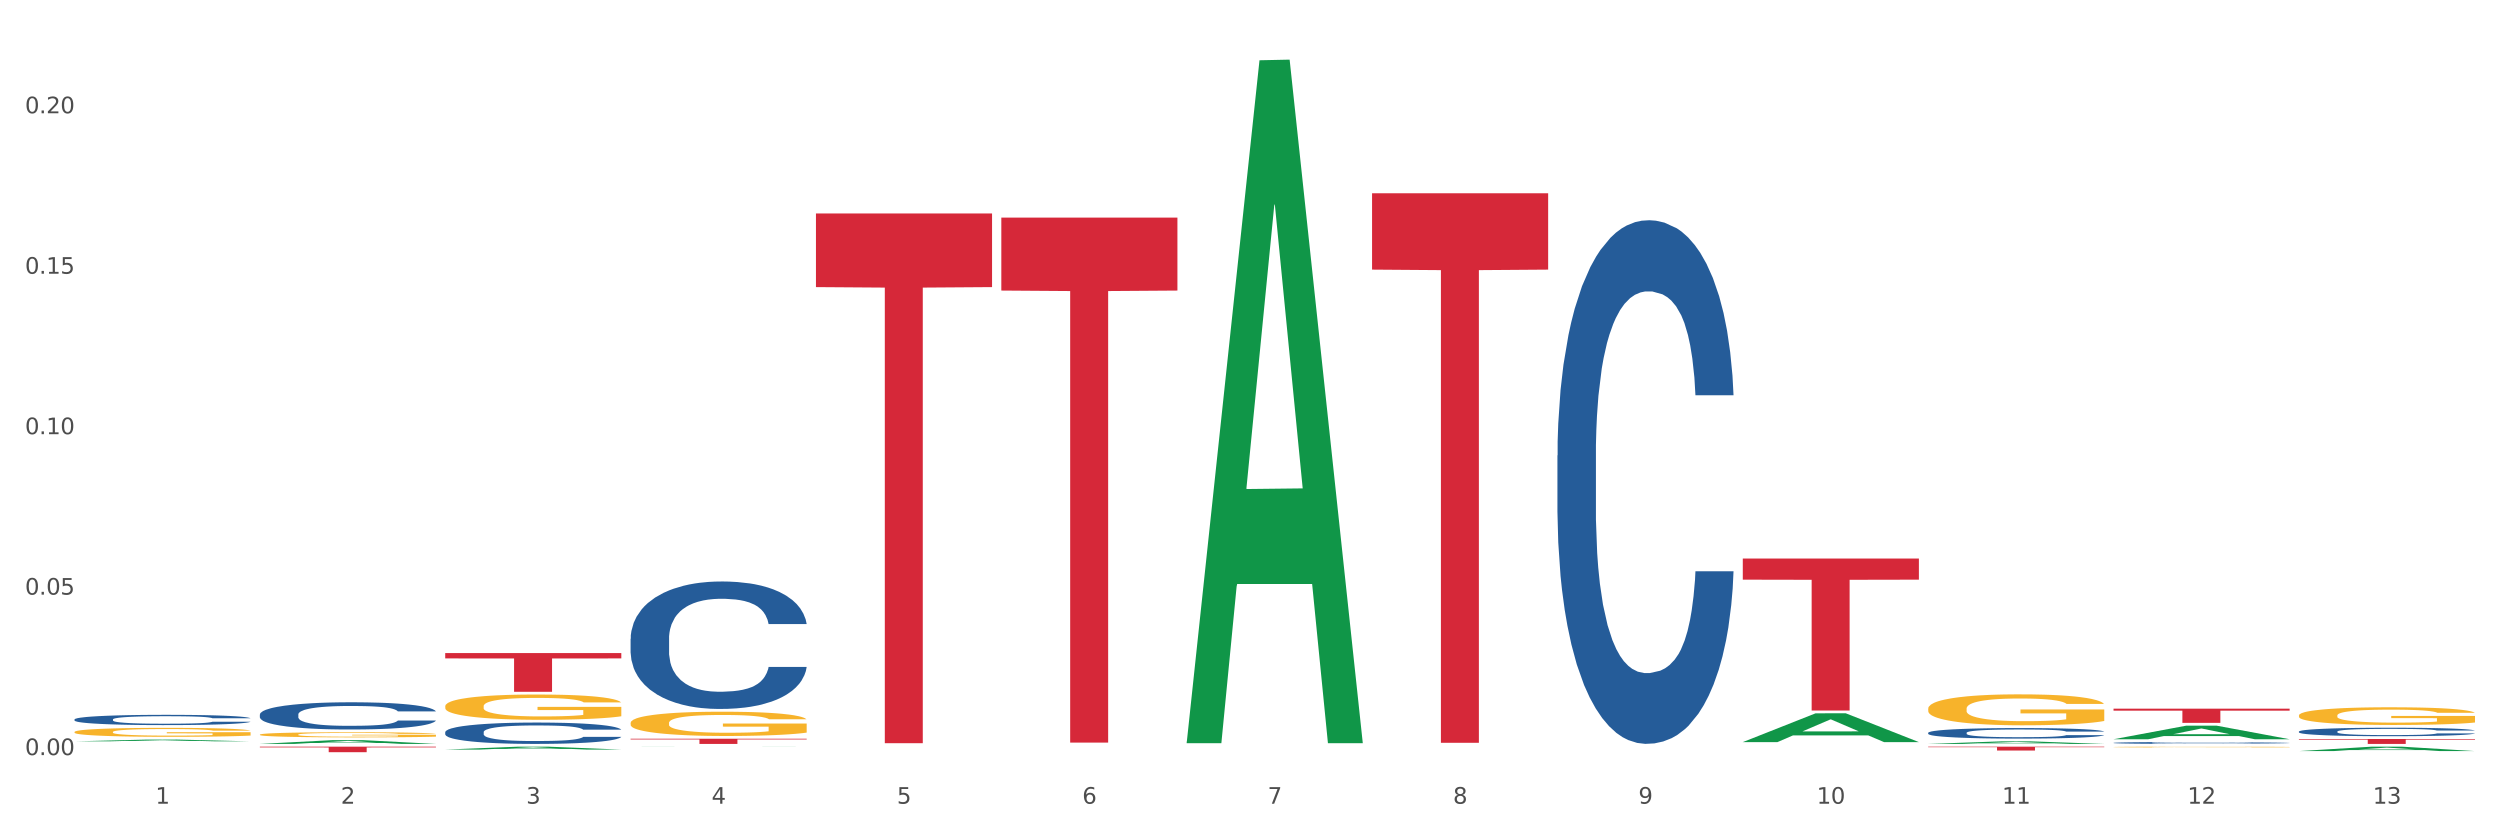<?xml version="1.0" encoding="utf-8" standalone="no"?>
<!DOCTYPE svg PUBLIC "-//W3C//DTD SVG 1.1//EN"
  "http://www.w3.org/Graphics/SVG/1.1/DTD/svg11.dtd">
<svg xmlns:xlink="http://www.w3.org/1999/xlink" width="1080pt" height="360pt" viewBox="0 0 1080 360" xmlns="http://www.w3.org/2000/svg" version="1.1">
 <rect x="0" y="0" width="1080" height="360" fill="#333333" stroke="none"/>
 <defs>
  <style type="text/css">*{stroke-linejoin: round; stroke-linecap: butt}</style>
 </defs>
 <g id="figure_1">
  <g id="patch_1">
   <path d="M 0 360 
L 1080 360 
L 1080 0 
L 0 0 
z
" style="fill: #ffffff; stroke: #ffffff; stroke-linejoin: miter"/>
  </g>
  <g id="axes_1">
   <g id="matplotlib.axis_1">
    <g id="xtick_1">
     <g id="text_1">
      <!-- 1 -->
      <g style="fill: #4d4d4d" transform="translate(67.159 347.204) scale(0.096 -0.096)">
       <defs>
        <path id="DejaVuSans-31" d="M 794 531 
L 1825 531 
L 1825 4091 
L 703 3866 
L 703 4441 
L 1819 4666 
L 2450 4666 
L 2450 531 
L 3481 531 
L 3481 0 
L 794 0 
L 794 531 
z
" transform="scale(0.016)"/>
       </defs>
       <use xlink:href="#DejaVuSans-31"/>
      </g>
     </g>
    </g>
    <g id="xtick_2">
     <g id="text_2">
      <!-- 2 -->
      <g style="fill: #4d4d4d" transform="translate(147.238 347.204) scale(0.096 -0.096)">
       <defs>
        <path id="DejaVuSans-32" d="M 1228 531 
L 3431 531 
L 3431 0 
L 469 0 
L 469 531 
Q 828 903 1448 1529 
Q 2069 2156 2228 2338 
Q 2531 2678 2651 2914 
Q 2772 3150 2772 3378 
Q 2772 3750 2511 3984 
Q 2250 4219 1831 4219 
Q 1534 4219 1204 4116 
Q 875 4013 500 3803 
L 500 4441 
Q 881 4594 1212 4672 
Q 1544 4750 1819 4750 
Q 2544 4750 2975 4387 
Q 3406 4025 3406 3419 
Q 3406 3131 3298 2873 
Q 3191 2616 2906 2266 
Q 2828 2175 2409 1742 
Q 1991 1309 1228 531 
z
" transform="scale(0.016)"/>
       </defs>
       <use xlink:href="#DejaVuSans-32"/>
      </g>
     </g>
    </g>
    <g id="xtick_3">
     <g id="text_3">
      <!-- 3 -->
      <g style="fill: #4d4d4d" transform="translate(227.317 347.204) scale(0.096 -0.096)">
       <defs>
        <path id="DejaVuSans-33" d="M 2597 2516 
Q 3050 2419 3304 2112 
Q 3559 1806 3559 1356 
Q 3559 666 3084 287 
Q 2609 -91 1734 -91 
Q 1441 -91 1130 -33 
Q 819 25 488 141 
L 488 750 
Q 750 597 1062 519 
Q 1375 441 1716 441 
Q 2309 441 2620 675 
Q 2931 909 2931 1356 
Q 2931 1769 2642 2001 
Q 2353 2234 1838 2234 
L 1294 2234 
L 1294 2753 
L 1863 2753 
Q 2328 2753 2575 2939 
Q 2822 3125 2822 3475 
Q 2822 3834 2567 4026 
Q 2313 4219 1838 4219 
Q 1578 4219 1281 4162 
Q 984 4106 628 3988 
L 628 4550 
Q 988 4650 1302 4700 
Q 1616 4750 1894 4750 
Q 2613 4750 3031 4423 
Q 3450 4097 3450 3541 
Q 3450 3153 3228 2886 
Q 3006 2619 2597 2516 
z
" transform="scale(0.016)"/>
       </defs>
       <use xlink:href="#DejaVuSans-33"/>
      </g>
     </g>
    </g>
    <g id="xtick_4">
     <g id="text_4">
      <!-- 4 -->
      <g style="fill: #4d4d4d" transform="translate(307.396 347.204) scale(0.096 -0.096)">
       <defs>
        <path id="DejaVuSans-34" d="M 2419 4116 
L 825 1625 
L 2419 1625 
L 2419 4116 
z
M 2253 4666 
L 3047 4666 
L 3047 1625 
L 3713 1625 
L 3713 1100 
L 3047 1100 
L 3047 0 
L 2419 0 
L 2419 1100 
L 313 1100 
L 313 1709 
L 2253 4666 
z
" transform="scale(0.016)"/>
       </defs>
       <use xlink:href="#DejaVuSans-34"/>
      </g>
     </g>
    </g>
    <g id="xtick_5">
     <g id="text_5">
      <!-- 5 -->
      <g style="fill: #4d4d4d" transform="translate(387.475 347.204) scale(0.096 -0.096)">
       <defs>
        <path id="DejaVuSans-35" d="M 691 4666 
L 3169 4666 
L 3169 4134 
L 1269 4134 
L 1269 2991 
Q 1406 3038 1543 3061 
Q 1681 3084 1819 3084 
Q 2600 3084 3056 2656 
Q 3513 2228 3513 1497 
Q 3513 744 3044 326 
Q 2575 -91 1722 -91 
Q 1428 -91 1123 -41 
Q 819 9 494 109 
L 494 744 
Q 775 591 1075 516 
Q 1375 441 1709 441 
Q 2250 441 2565 725 
Q 2881 1009 2881 1497 
Q 2881 1984 2565 2268 
Q 2250 2553 1709 2553 
Q 1456 2553 1204 2497 
Q 953 2441 691 2322 
L 691 4666 
z
" transform="scale(0.016)"/>
       </defs>
       <use xlink:href="#DejaVuSans-35"/>
      </g>
     </g>
    </g>
    <g id="xtick_6">
     <g id="text_6">
      <!-- 6 -->
      <g style="fill: #4d4d4d" transform="translate(467.554 347.204) scale(0.096 -0.096)">
       <defs>
        <path id="DejaVuSans-36" d="M 2113 2584 
Q 1688 2584 1439 2293 
Q 1191 2003 1191 1497 
Q 1191 994 1439 701 
Q 1688 409 2113 409 
Q 2538 409 2786 701 
Q 3034 994 3034 1497 
Q 3034 2003 2786 2293 
Q 2538 2584 2113 2584 
z
M 3366 4563 
L 3366 3988 
Q 3128 4100 2886 4159 
Q 2644 4219 2406 4219 
Q 1781 4219 1451 3797 
Q 1122 3375 1075 2522 
Q 1259 2794 1537 2939 
Q 1816 3084 2150 3084 
Q 2853 3084 3261 2657 
Q 3669 2231 3669 1497 
Q 3669 778 3244 343 
Q 2819 -91 2113 -91 
Q 1303 -91 875 529 
Q 447 1150 447 2328 
Q 447 3434 972 4092 
Q 1497 4750 2381 4750 
Q 2619 4750 2861 4703 
Q 3103 4656 3366 4563 
z
" transform="scale(0.016)"/>
       </defs>
       <use xlink:href="#DejaVuSans-36"/>
      </g>
     </g>
    </g>
    <g id="xtick_7">
     <g id="text_7">
      <!-- 7 -->
      <g style="fill: #4d4d4d" transform="translate(547.634 347.204) scale(0.096 -0.096)">
       <defs>
        <path id="DejaVuSans-37" d="M 525 4666 
L 3525 4666 
L 3525 4397 
L 1831 0 
L 1172 0 
L 2766 4134 
L 525 4134 
L 525 4666 
z
" transform="scale(0.016)"/>
       </defs>
       <use xlink:href="#DejaVuSans-37"/>
      </g>
     </g>
    </g>
    <g id="xtick_8">
     <g id="text_8">
      <!-- 8 -->
      <g style="fill: #4d4d4d" transform="translate(627.713 347.204) scale(0.096 -0.096)">
       <defs>
        <path id="DejaVuSans-38" d="M 2034 2216 
Q 1584 2216 1326 1975 
Q 1069 1734 1069 1313 
Q 1069 891 1326 650 
Q 1584 409 2034 409 
Q 2484 409 2743 651 
Q 3003 894 3003 1313 
Q 3003 1734 2745 1975 
Q 2488 2216 2034 2216 
z
M 1403 2484 
Q 997 2584 770 2862 
Q 544 3141 544 3541 
Q 544 4100 942 4425 
Q 1341 4750 2034 4750 
Q 2731 4750 3128 4425 
Q 3525 4100 3525 3541 
Q 3525 3141 3298 2862 
Q 3072 2584 2669 2484 
Q 3125 2378 3379 2068 
Q 3634 1759 3634 1313 
Q 3634 634 3220 271 
Q 2806 -91 2034 -91 
Q 1263 -91 848 271 
Q 434 634 434 1313 
Q 434 1759 690 2068 
Q 947 2378 1403 2484 
z
M 1172 3481 
Q 1172 3119 1398 2916 
Q 1625 2713 2034 2713 
Q 2441 2713 2670 2916 
Q 2900 3119 2900 3481 
Q 2900 3844 2670 4047 
Q 2441 4250 2034 4250 
Q 1625 4250 1398 4047 
Q 1172 3844 1172 3481 
z
" transform="scale(0.016)"/>
       </defs>
       <use xlink:href="#DejaVuSans-38"/>
      </g>
     </g>
    </g>
    <g id="xtick_9">
     <g id="text_9">
      <!-- 9 -->
      <g style="fill: #4d4d4d" transform="translate(707.792 347.204) scale(0.096 -0.096)">
       <defs>
        <path id="DejaVuSans-39" d="M 703 97 
L 703 672 
Q 941 559 1184 500 
Q 1428 441 1663 441 
Q 2288 441 2617 861 
Q 2947 1281 2994 2138 
Q 2813 1869 2534 1725 
Q 2256 1581 1919 1581 
Q 1219 1581 811 2004 
Q 403 2428 403 3163 
Q 403 3881 828 4315 
Q 1253 4750 1959 4750 
Q 2769 4750 3195 4129 
Q 3622 3509 3622 2328 
Q 3622 1225 3098 567 
Q 2575 -91 1691 -91 
Q 1453 -91 1209 -44 
Q 966 3 703 97 
z
M 1959 2075 
Q 2384 2075 2632 2365 
Q 2881 2656 2881 3163 
Q 2881 3666 2632 3958 
Q 2384 4250 1959 4250 
Q 1534 4250 1286 3958 
Q 1038 3666 1038 3163 
Q 1038 2656 1286 2365 
Q 1534 2075 1959 2075 
z
" transform="scale(0.016)"/>
       </defs>
       <use xlink:href="#DejaVuSans-39"/>
      </g>
     </g>
    </g>
    <g id="xtick_10">
     <g id="text_10">
      <!-- 10 -->
      <g style="fill: #4d4d4d" transform="translate(784.817 347.204) scale(0.096 -0.096)">
       <defs>
        <path id="DejaVuSans-30" d="M 2034 4250 
Q 1547 4250 1301 3770 
Q 1056 3291 1056 2328 
Q 1056 1369 1301 889 
Q 1547 409 2034 409 
Q 2525 409 2770 889 
Q 3016 1369 3016 2328 
Q 3016 3291 2770 3770 
Q 2525 4250 2034 4250 
z
M 2034 4750 
Q 2819 4750 3233 4129 
Q 3647 3509 3647 2328 
Q 3647 1150 3233 529 
Q 2819 -91 2034 -91 
Q 1250 -91 836 529 
Q 422 1150 422 2328 
Q 422 3509 836 4129 
Q 1250 4750 2034 4750 
z
" transform="scale(0.016)"/>
       </defs>
       <use xlink:href="#DejaVuSans-31"/>
       <use xlink:href="#DejaVuSans-30" transform="translate(63.623 0)"/>
      </g>
     </g>
    </g>
    <g id="xtick_11">
     <g id="text_11">
      <!-- 11 -->
      <g style="fill: #4d4d4d" transform="translate(864.896 347.204) scale(0.096 -0.096)">
       <use xlink:href="#DejaVuSans-31"/>
       <use xlink:href="#DejaVuSans-31" transform="translate(63.623 0)"/>
      </g>
     </g>
    </g>
    <g id="xtick_12">
     <g id="text_12">
      <!-- 12 -->
      <g style="fill: #4d4d4d" transform="translate(944.975 347.204) scale(0.096 -0.096)">
       <use xlink:href="#DejaVuSans-31"/>
       <use xlink:href="#DejaVuSans-32" transform="translate(63.623 0)"/>
      </g>
     </g>
    </g>
    <g id="xtick_13">
     <g id="text_13">
      <!-- 13 -->
      <g style="fill: #4d4d4d" transform="translate(1025.054 347.204) scale(0.096 -0.096)">
       <use xlink:href="#DejaVuSans-31"/>
       <use xlink:href="#DejaVuSans-33" transform="translate(63.623 0)"/>
      </g>
     </g>
    </g>
    <g id="xtick_14"/>
    <g id="xtick_15"/>
    <g id="xtick_16"/>
    <g id="xtick_17"/>
    <g id="xtick_18"/>
    <g id="xtick_19"/>
    <g id="xtick_20"/>
    <g id="xtick_21"/>
    <g id="xtick_22"/>
    <g id="xtick_23"/>
    <g id="xtick_24"/>
    <g id="xtick_25"/>
   </g>
   <g id="matplotlib.axis_2">
    <g id="ytick_1">
     <g id="text_14">
      <!-- 0.00 -->
      <g style="fill: #4d4d4d" transform="translate(10.8 326.205) scale(0.096 -0.096)">
       <defs>
        <path id="DejaVuSans-2e" d="M 684 794 
L 1344 794 
L 1344 0 
L 684 0 
L 684 794 
z
" transform="scale(0.016)"/>
       </defs>
       <use xlink:href="#DejaVuSans-30"/>
       <use xlink:href="#DejaVuSans-2e" transform="translate(63.623 0)"/>
       <use xlink:href="#DejaVuSans-30" transform="translate(95.41 0)"/>
       <use xlink:href="#DejaVuSans-30" transform="translate(159.033 0)"/>
      </g>
     </g>
    </g>
    <g id="ytick_2">
     <g id="text_15">
      <!-- 0.05 -->
      <g style="fill: #4d4d4d" transform="translate(10.8 256.888) scale(0.096 -0.096)">
       <use xlink:href="#DejaVuSans-30"/>
       <use xlink:href="#DejaVuSans-2e" transform="translate(63.623 0)"/>
       <use xlink:href="#DejaVuSans-30" transform="translate(95.41 0)"/>
       <use xlink:href="#DejaVuSans-35" transform="translate(159.033 0)"/>
      </g>
     </g>
    </g>
    <g id="ytick_3">
     <g id="text_16">
      <!-- 0.10 -->
      <g style="fill: #4d4d4d" transform="translate(10.8 187.57) scale(0.096 -0.096)">
       <use xlink:href="#DejaVuSans-30"/>
       <use xlink:href="#DejaVuSans-2e" transform="translate(63.623 0)"/>
       <use xlink:href="#DejaVuSans-31" transform="translate(95.41 0)"/>
       <use xlink:href="#DejaVuSans-30" transform="translate(159.033 0)"/>
      </g>
     </g>
    </g>
    <g id="ytick_4">
     <g id="text_17">
      <!-- 0.15 -->
      <g style="fill: #4d4d4d" transform="translate(10.8 118.253) scale(0.096 -0.096)">
       <use xlink:href="#DejaVuSans-30"/>
       <use xlink:href="#DejaVuSans-2e" transform="translate(63.623 0)"/>
       <use xlink:href="#DejaVuSans-31" transform="translate(95.41 0)"/>
       <use xlink:href="#DejaVuSans-35" transform="translate(159.033 0)"/>
      </g>
     </g>
    </g>
    <g id="ytick_5">
     <g id="text_18">
      <!-- 0.20 -->
      <g style="fill: #4d4d4d" transform="translate(10.8 48.936) scale(0.096 -0.096)">
       <use xlink:href="#DejaVuSans-30"/>
       <use xlink:href="#DejaVuSans-2e" transform="translate(63.623 0)"/>
       <use xlink:href="#DejaVuSans-32" transform="translate(95.41 0)"/>
       <use xlink:href="#DejaVuSans-30" transform="translate(159.033 0)"/>
      </g>
     </g>
    </g>
    <g id="ytick_6"/>
    <g id="ytick_7"/>
    <g id="ytick_8"/>
    <g id="ytick_9"/>
   </g>
   <g id="PolyCollection_1">
    <path d="M 32.175 320.265 
L 32.253 320.264 
L 63.625 319.494 
L 76.644 319.493 
L 108.25 320.266 
L 93.192 320.266 
L 86.369 320.086 
L 53.978 320.086 
L 53.743 320.089 
L 47.155 320.266 
L 32.175 320.266 
L 32.175 320.265 
L 58.056 319.979 
L 82.291 319.978 
L 70.291 319.658 
L 70.134 319.657 
L 69.977 319.659 
L 57.978 319.978 
L 58.056 319.979 
L 32.175 320.265 
z
" clip-path="url(#pbfea3b7a15)" style="fill: #109648"/>
    <path d="M 112.254 321.367 
L 112.333 321.366 
L 143.704 319.735 
L 156.723 319.734 
L 188.329 321.371 
L 173.271 321.371 
L 166.448 320.989 
L 134.057 320.989 
L 133.822 320.996 
L 127.234 321.371 
L 112.254 321.371 
L 112.254 321.367 
L 138.135 320.762 
L 162.37 320.76 
L 150.37 320.083 
L 150.213 320.079 
L 150.056 320.084 
L 138.057 320.76 
L 138.135 320.762 
L 112.254 321.367 
z
" clip-path="url(#pbfea3b7a15)" style="fill: #109648"/>
    <path d="M 512.65 320.506 
L 512.728 320.229 
L 544.1 26.037 
L 557.119 25.759 
L 588.725 321.061 
L 573.667 321.061 
L 566.844 252.296 
L 534.453 252.296 
L 534.218 253.405 
L 527.63 321.061 
L 512.65 321.061 
L 512.65 320.506 
L 538.531 211.258 
L 562.765 210.981 
L 550.766 88.702 
L 550.609 88.147 
L 550.452 88.979 
L 538.453 210.981 
L 538.531 211.258 
L 512.65 320.506 
z
" clip-path="url(#pbfea3b7a15)" style="fill: #109648"/>
    <path d="M 752.887 320.568 
L 752.966 320.556 
L 784.337 308.15 
L 797.356 308.138 
L 828.963 320.591 
L 813.904 320.591 
L 807.081 317.691 
L 774.69 317.691 
L 774.455 317.738 
L 767.867 320.591 
L 752.887 320.591 
L 752.887 320.568 
L 778.769 315.961 
L 803.003 315.949 
L 791.003 310.793 
L 790.847 310.769 
L 790.69 310.804 
L 778.69 315.949 
L 778.769 315.961 
L 752.887 320.568 
z
" clip-path="url(#pbfea3b7a15)" style="fill: #109648"/>
    <path d="M 832.967 306.139 
L 833.056 306.126 
L 833.056 305.687 
L 833.236 305.308 
L 834.134 304.392 
L 835.481 303.635 
L 836.469 303.232 
L 837.457 302.902 
L 838.625 302.572 
L 840.062 302.23 
L 842.667 301.729 
L 844.283 301.473 
L 846.259 301.204 
L 849.852 300.813 
L 852.457 300.593 
L 855.151 300.41 
L 859.552 300.19 
L 862.427 300.093 
L 865.48 300.019 
L 869.163 299.97 
L 871.947 299.958 
L 878.055 299.995 
L 883.264 300.105 
L 885.779 300.19 
L 889.012 300.337 
L 890.719 300.435 
L 893.503 300.63 
L 896.377 300.887 
L 898.353 301.106 
L 901.317 301.522 
L 903.563 301.937 
L 905.629 302.45 
L 906.706 302.804 
L 907.515 303.134 
L 908.233 303.513 
L 908.952 304.111 
L 892.785 304.111 
L 892.156 303.684 
L 891.168 303.281 
L 889.731 302.89 
L 888.474 302.645 
L 886.318 302.34 
L 884.342 302.145 
L 882.276 301.998 
L 879.761 301.876 
L 877.785 301.815 
L 875.001 301.766 
L 869.522 301.778 
L 865.84 301.876 
L 863.325 301.998 
L 861.708 302.108 
L 860.271 302.23 
L 858.654 302.401 
L 856.768 302.658 
L 855.421 302.89 
L 854.074 303.183 
L 852.996 303.476 
L 852.008 303.818 
L 851.199 304.184 
L 850.571 304.563 
L 850.032 305.027 
L 849.583 305.797 
L 849.583 307.47 
L 849.762 307.849 
L 850.211 308.349 
L 850.75 308.728 
L 851.648 309.18 
L 852.457 309.485 
L 853.984 309.925 
L 855.69 310.292 
L 857.038 310.524 
L 858.385 310.719 
L 860.72 310.988 
L 863.325 311.208 
L 865.57 311.342 
L 868.624 311.464 
L 870.69 311.513 
L 872.486 311.537 
L 876.887 311.537 
L 880.031 311.501 
L 883.534 311.415 
L 886.228 311.305 
L 888.474 311.171 
L 890.988 310.951 
L 892.605 310.743 
L 892.605 308.191 
L 872.845 308.178 
L 872.845 306.481 
L 909.042 306.481 
L 909.042 311.464 
L 907.515 311.721 
L 905.808 311.953 
L 904.012 312.16 
L 901.317 312.417 
L 898.084 312.661 
L 895.21 312.832 
L 892.156 312.979 
L 888.563 313.113 
L 883.893 313.235 
L 881.019 313.284 
L 877.426 313.321 
L 873.205 313.333 
L 869.522 313.308 
L 865.929 313.247 
L 862.157 313.137 
L 858.475 312.979 
L 855.69 312.82 
L 852.906 312.624 
L 849.942 312.368 
L 847.607 312.124 
L 845.81 311.904 
L 843.834 311.623 
L 841.679 311.256 
L 840.062 310.927 
L 838.625 310.585 
L 837.098 310.145 
L 836.02 309.766 
L 834.942 309.29 
L 834.314 308.936 
L 833.595 308.386 
L 833.056 307.617 
L 832.967 306.139 
z
" clip-path="url(#pbfea3b7a15)" style="fill: #f7b32b"/>
    <path d="M 272.412 312.305 
L 272.502 312.296 
L 272.502 311.951 
L 272.682 311.654 
L 273.58 310.935 
L 274.927 310.341 
L 275.915 310.025 
L 276.903 309.767 
L 278.071 309.508 
L 279.508 309.24 
L 282.113 308.847 
L 283.729 308.646 
L 285.705 308.435 
L 289.298 308.128 
L 291.903 307.956 
L 294.597 307.812 
L 298.998 307.64 
L 301.873 307.563 
L 304.926 307.506 
L 308.609 307.467 
L 311.393 307.458 
L 317.501 307.486 
L 322.71 307.573 
L 325.225 307.64 
L 328.458 307.755 
L 330.165 307.831 
L 332.949 307.985 
L 335.823 308.186 
L 337.799 308.358 
L 340.763 308.684 
L 343.009 309.01 
L 345.075 309.412 
L 346.152 309.69 
L 346.961 309.949 
L 347.679 310.246 
L 348.398 310.715 
L 332.231 310.715 
L 331.602 310.38 
L 330.614 310.064 
L 329.177 309.757 
L 327.919 309.565 
L 325.764 309.326 
L 323.788 309.173 
L 321.722 309.058 
L 319.207 308.962 
L 317.231 308.914 
L 314.447 308.876 
L 308.968 308.885 
L 305.286 308.962 
L 302.771 309.058 
L 301.154 309.144 
L 299.717 309.24 
L 298.1 309.374 
L 296.214 309.575 
L 294.867 309.757 
L 293.52 309.987 
L 292.442 310.217 
L 291.454 310.485 
L 290.645 310.772 
L 290.017 311.069 
L 289.478 311.434 
L 289.029 312.037 
L 289.029 313.35 
L 289.208 313.647 
L 289.657 314.039 
L 290.196 314.336 
L 291.094 314.691 
L 291.903 314.93 
L 293.43 315.275 
L 295.136 315.563 
L 296.483 315.745 
L 297.831 315.898 
L 300.166 316.109 
L 302.771 316.281 
L 305.016 316.387 
L 308.07 316.482 
L 310.136 316.521 
L 311.932 316.54 
L 316.333 316.54 
L 319.477 316.511 
L 322.98 316.444 
L 325.674 316.358 
L 327.919 316.252 
L 330.434 316.08 
L 332.051 315.917 
L 332.051 313.915 
L 312.291 313.905 
L 312.291 312.574 
L 348.488 312.574 
L 348.488 316.482 
L 346.961 316.684 
L 345.254 316.866 
L 343.458 317.028 
L 340.763 317.23 
L 337.53 317.421 
L 334.656 317.555 
L 331.602 317.67 
L 328.009 317.776 
L 323.339 317.871 
L 320.465 317.91 
L 316.872 317.939 
L 312.651 317.948 
L 308.968 317.929 
L 305.375 317.881 
L 301.603 317.795 
L 297.921 317.67 
L 295.136 317.546 
L 292.352 317.392 
L 289.388 317.191 
L 287.053 317 
L 285.256 316.827 
L 283.28 316.607 
L 281.125 316.319 
L 279.508 316.061 
L 278.071 315.793 
L 276.544 315.448 
L 275.466 315.151 
L 274.388 314.777 
L 273.76 314.499 
L 273.041 314.068 
L 272.502 313.465 
L 272.412 312.305 
z
" clip-path="url(#pbfea3b7a15)" style="fill: #f7b32b"/>
    <path d="M 913.046 322.715 
L 913.135 322.715 
L 913.135 322.704 
L 913.315 322.694 
L 914.213 322.671 
L 915.561 322.651 
L 916.549 322.641 
L 917.537 322.633 
L 918.704 322.624 
L 920.141 322.616 
L 922.746 322.603 
L 924.363 322.596 
L 926.339 322.59 
L 929.931 322.58 
L 932.536 322.574 
L 935.231 322.569 
L 939.632 322.564 
L 942.506 322.561 
L 945.559 322.559 
L 949.242 322.558 
L 952.026 322.558 
L 958.134 322.559 
L 963.343 322.561 
L 965.858 322.564 
L 969.092 322.567 
L 970.798 322.57 
L 973.582 322.575 
L 976.457 322.581 
L 978.433 322.587 
L 981.397 322.598 
L 983.642 322.608 
L 985.708 322.621 
L 986.786 322.63 
L 987.594 322.639 
L 988.312 322.648 
L 989.031 322.664 
L 972.864 322.664 
L 972.235 322.653 
L 971.247 322.642 
L 969.81 322.632 
L 968.553 322.626 
L 966.397 322.618 
L 964.421 322.613 
L 962.355 322.61 
L 959.84 322.607 
L 957.864 322.605 
L 955.08 322.604 
L 949.601 322.604 
L 945.919 322.607 
L 943.404 322.61 
L 941.787 322.613 
L 940.35 322.616 
L 938.733 322.62 
L 936.847 322.627 
L 935.5 322.632 
L 934.153 322.64 
L 933.075 322.647 
L 932.087 322.656 
L 931.279 322.665 
L 930.65 322.675 
L 930.111 322.687 
L 929.662 322.707 
L 929.662 322.749 
L 929.841 322.759 
L 930.291 322.772 
L 930.829 322.781 
L 931.728 322.793 
L 932.536 322.801 
L 934.063 322.812 
L 935.769 322.821 
L 937.117 322.827 
L 938.464 322.832 
L 940.799 322.839 
L 943.404 322.845 
L 945.649 322.848 
L 948.703 322.851 
L 950.769 322.852 
L 952.565 322.853 
L 956.966 322.853 
L 960.11 322.852 
L 963.613 322.85 
L 966.307 322.847 
L 968.553 322.844 
L 971.068 322.838 
L 972.684 322.833 
L 972.684 322.768 
L 952.925 322.767 
L 952.925 322.724 
L 989.121 322.724 
L 989.121 322.851 
L 987.594 322.858 
L 985.887 322.864 
L 984.091 322.869 
L 981.397 322.875 
L 978.163 322.882 
L 975.289 322.886 
L 972.235 322.89 
L 968.643 322.893 
L 963.972 322.896 
L 961.098 322.897 
L 957.505 322.898 
L 953.284 322.899 
L 949.601 322.898 
L 946.009 322.897 
L 942.236 322.894 
L 938.554 322.89 
L 935.769 322.886 
L 932.985 322.881 
L 930.021 322.874 
L 927.686 322.868 
L 925.89 322.862 
L 923.914 322.855 
L 921.758 322.846 
L 920.141 322.837 
L 918.704 322.829 
L 917.177 322.817 
L 916.099 322.808 
L 915.022 322.796 
L 914.393 322.787 
L 913.674 322.773 
L 913.135 322.753 
L 913.046 322.715 
z
" clip-path="url(#pbfea3b7a15)" style="fill: #f7b32b"/>
    <path d="M 192.333 305.08 
L 192.423 305.07 
L 192.423 304.711 
L 192.603 304.402 
L 193.501 303.654 
L 194.848 303.035 
L 195.836 302.706 
L 196.824 302.437 
L 197.992 302.167 
L 199.429 301.888 
L 202.034 301.479 
L 203.65 301.27 
L 205.626 301.05 
L 209.219 300.731 
L 211.824 300.551 
L 214.518 300.402 
L 218.919 300.222 
L 221.793 300.142 
L 224.847 300.082 
L 228.53 300.043 
L 231.314 300.033 
L 237.422 300.063 
L 242.631 300.152 
L 245.146 300.222 
L 248.379 300.342 
L 250.086 300.422 
L 252.87 300.581 
L 255.744 300.791 
L 257.72 300.97 
L 260.684 301.31 
L 262.93 301.649 
L 264.995 302.068 
L 266.073 302.357 
L 266.882 302.626 
L 267.6 302.936 
L 268.319 303.424 
L 252.152 303.424 
L 251.523 303.075 
L 250.535 302.746 
L 249.098 302.427 
L 247.84 302.227 
L 245.685 301.978 
L 243.709 301.818 
L 241.643 301.699 
L 239.128 301.599 
L 237.152 301.549 
L 234.368 301.509 
L 228.889 301.519 
L 225.206 301.599 
L 222.692 301.699 
L 221.075 301.788 
L 219.638 301.888 
L 218.021 302.028 
L 216.135 302.237 
L 214.788 302.427 
L 213.44 302.666 
L 212.363 302.906 
L 211.375 303.185 
L 210.566 303.484 
L 209.937 303.793 
L 209.399 304.173 
L 208.949 304.801 
L 208.949 306.168 
L 209.129 306.477 
L 209.578 306.886 
L 210.117 307.195 
L 211.015 307.564 
L 211.824 307.814 
L 213.351 308.173 
L 215.057 308.472 
L 216.404 308.662 
L 217.752 308.821 
L 220.087 309.041 
L 222.692 309.22 
L 224.937 309.33 
L 227.991 309.43 
L 230.057 309.47 
L 231.853 309.49 
L 236.254 309.49 
L 239.398 309.46 
L 242.9 309.39 
L 245.595 309.3 
L 247.84 309.19 
L 250.355 309.011 
L 251.972 308.841 
L 251.972 306.756 
L 232.212 306.746 
L 232.212 305.36 
L 268.408 305.36 
L 268.408 309.43 
L 266.882 309.639 
L 265.175 309.829 
L 263.379 309.998 
L 260.684 310.208 
L 257.451 310.407 
L 254.577 310.547 
L 251.523 310.667 
L 247.93 310.777 
L 243.26 310.876 
L 240.386 310.916 
L 236.793 310.946 
L 232.571 310.956 
L 228.889 310.936 
L 225.296 310.886 
L 221.524 310.796 
L 217.841 310.667 
L 215.057 310.537 
L 212.273 310.377 
L 209.309 310.168 
L 206.974 309.968 
L 205.177 309.789 
L 203.201 309.559 
L 201.046 309.26 
L 199.429 308.991 
L 197.992 308.712 
L 196.465 308.352 
L 195.387 308.043 
L 194.309 307.654 
L 193.681 307.365 
L 192.962 306.916 
L 192.423 306.287 
L 192.333 305.08 
z
" clip-path="url(#pbfea3b7a15)" style="fill: #f7b32b"/>
    <path d="M 112.254 317.355 
L 112.344 317.353 
L 112.344 317.28 
L 112.524 317.217 
L 113.422 317.065 
L 114.769 316.94 
L 115.757 316.873 
L 116.745 316.818 
L 117.913 316.764 
L 119.35 316.707 
L 121.954 316.624 
L 123.571 316.582 
L 125.547 316.537 
L 129.14 316.472 
L 131.744 316.436 
L 134.439 316.406 
L 138.84 316.369 
L 141.714 316.353 
L 144.768 316.341 
L 148.45 316.333 
L 151.235 316.331 
L 157.342 316.337 
L 162.552 316.355 
L 165.067 316.369 
L 168.3 316.394 
L 170.007 316.41 
L 172.791 316.442 
L 175.665 316.485 
L 177.641 316.521 
L 180.605 316.59 
L 182.85 316.659 
L 184.916 316.744 
L 185.994 316.802 
L 186.802 316.857 
L 187.521 316.92 
L 188.24 317.019 
L 172.072 317.019 
L 171.444 316.948 
L 170.456 316.881 
L 169.019 316.816 
L 167.761 316.776 
L 165.606 316.725 
L 163.63 316.693 
L 161.564 316.669 
L 159.049 316.648 
L 157.073 316.638 
L 154.289 316.63 
L 148.81 316.632 
L 145.127 316.648 
L 142.612 316.669 
L 140.996 316.687 
L 139.559 316.707 
L 137.942 316.735 
L 136.056 316.778 
L 134.708 316.816 
L 133.361 316.865 
L 132.283 316.914 
L 131.295 316.97 
L 130.487 317.031 
L 129.858 317.094 
L 129.319 317.171 
L 128.87 317.298 
L 128.87 317.575 
L 129.05 317.638 
L 129.499 317.721 
L 130.038 317.784 
L 130.936 317.858 
L 131.744 317.909 
L 133.271 317.982 
L 134.978 318.043 
L 136.325 318.081 
L 137.672 318.113 
L 140.008 318.158 
L 142.612 318.194 
L 144.858 318.217 
L 147.912 318.237 
L 149.977 318.245 
L 151.774 318.249 
L 156.175 318.249 
L 159.318 318.243 
L 162.821 318.229 
L 165.516 318.211 
L 167.761 318.188 
L 170.276 318.152 
L 171.893 318.117 
L 171.893 317.695 
L 152.133 317.693 
L 152.133 317.411 
L 188.329 317.411 
L 188.329 318.237 
L 186.802 318.279 
L 185.096 318.318 
L 183.3 318.352 
L 180.605 318.395 
L 177.372 318.435 
L 174.497 318.463 
L 171.444 318.488 
L 167.851 318.51 
L 163.181 318.53 
L 160.306 318.538 
L 156.714 318.544 
L 152.492 318.546 
L 148.81 318.542 
L 145.217 318.532 
L 141.445 318.514 
L 137.762 318.488 
L 134.978 318.461 
L 132.194 318.429 
L 129.23 318.387 
L 126.894 318.346 
L 125.098 318.31 
L 123.122 318.263 
L 120.966 318.202 
L 119.35 318.148 
L 117.913 318.091 
L 116.386 318.018 
L 115.308 317.956 
L 114.23 317.877 
L 113.601 317.818 
L 112.883 317.727 
L 112.344 317.599 
L 112.254 317.355 
z
" clip-path="url(#pbfea3b7a15)" style="fill: #f7b32b"/>
    <path d="M 112.254 322.558 
L 188.329 322.558 
L 188.329 322.89 
L 158.404 322.892 
L 158.404 324.95 
L 141.999 324.95 
L 141.999 322.892 
L 112.254 322.89 
L 112.254 322.56 
L 112.254 322.558 
z
" clip-path="url(#pbfea3b7a15)" style="fill: #d62839"/>
    <path d="M 32.175 316.222 
L 32.265 316.218 
L 32.265 316.091 
L 32.444 315.981 
L 33.343 315.716 
L 34.69 315.497 
L 35.678 315.38 
L 36.666 315.284 
L 37.833 315.189 
L 39.271 315.09 
L 41.875 314.945 
L 43.492 314.87 
L 45.468 314.792 
L 49.061 314.679 
L 51.665 314.615 
L 54.36 314.562 
L 58.761 314.499 
L 61.635 314.47 
L 64.689 314.449 
L 68.371 314.435 
L 71.156 314.431 
L 77.263 314.442 
L 82.473 314.474 
L 84.988 314.499 
L 88.221 314.541 
L 89.927 314.569 
L 92.712 314.626 
L 95.586 314.7 
L 97.562 314.764 
L 100.526 314.884 
L 102.771 315.005 
L 104.837 315.153 
L 105.915 315.256 
L 106.723 315.351 
L 107.442 315.461 
L 108.16 315.635 
L 91.993 315.635 
L 91.365 315.511 
L 90.377 315.394 
L 88.939 315.281 
L 87.682 315.21 
L 85.526 315.121 
L 83.55 315.065 
L 81.485 315.022 
L 78.97 314.987 
L 76.994 314.969 
L 74.209 314.955 
L 68.731 314.959 
L 65.048 314.987 
L 62.533 315.022 
L 60.917 315.054 
L 59.479 315.09 
L 57.863 315.139 
L 55.977 315.213 
L 54.629 315.281 
L 53.282 315.366 
L 52.204 315.451 
L 51.216 315.55 
L 50.408 315.656 
L 49.779 315.765 
L 49.24 315.9 
L 48.791 316.123 
L 48.791 316.608 
L 48.971 316.717 
L 49.42 316.862 
L 49.959 316.972 
L 50.857 317.103 
L 51.665 317.191 
L 53.192 317.319 
L 54.899 317.425 
L 56.246 317.492 
L 57.593 317.549 
L 59.929 317.627 
L 62.533 317.69 
L 64.779 317.729 
L 67.832 317.765 
L 69.898 317.779 
L 71.695 317.786 
L 76.096 317.786 
L 79.239 317.775 
L 82.742 317.751 
L 85.437 317.719 
L 87.682 317.68 
L 90.197 317.616 
L 91.814 317.556 
L 91.814 316.816 
L 72.054 316.813 
L 72.054 316.321 
L 108.25 316.321 
L 108.25 317.765 
L 106.723 317.839 
L 105.017 317.906 
L 103.22 317.966 
L 100.526 318.041 
L 97.292 318.111 
L 94.418 318.161 
L 91.365 318.203 
L 87.772 318.242 
L 83.101 318.278 
L 80.227 318.292 
L 76.635 318.303 
L 72.413 318.306 
L 68.731 318.299 
L 65.138 318.281 
L 61.366 318.249 
L 57.683 318.203 
L 54.899 318.157 
L 52.114 318.101 
L 49.15 318.027 
L 46.815 317.956 
L 45.019 317.892 
L 43.043 317.811 
L 40.887 317.705 
L 39.271 317.609 
L 37.833 317.51 
L 36.307 317.383 
L 35.229 317.273 
L 34.151 317.135 
L 33.522 317.032 
L 32.804 316.873 
L 32.265 316.65 
L 32.175 316.222 
z
" clip-path="url(#pbfea3b7a15)" style="fill: #f7b32b"/>
    <path d="M 352.492 92.227 
L 428.567 92.227 
L 428.567 124.027 
L 398.641 124.242 
L 398.641 321.061 
L 382.237 321.061 
L 382.237 124.242 
L 352.492 124.027 
L 352.492 92.442 
L 352.492 92.227 
z
" clip-path="url(#pbfea3b7a15)" style="fill: #d62839"/>
    <path d="M 832.967 321.368 
L 833.045 321.367 
L 864.416 320.266 
L 877.435 320.265 
L 909.042 321.371 
L 893.984 321.371 
L 887.16 321.113 
L 854.769 321.113 
L 854.534 321.117 
L 847.946 321.371 
L 832.967 321.371 
L 832.967 321.368 
L 858.848 320.959 
L 883.082 320.958 
L 871.083 320.5 
L 870.926 320.498 
L 870.769 320.501 
L 858.769 320.958 
L 858.848 320.959 
L 832.967 321.368 
z
" clip-path="url(#pbfea3b7a15)" style="fill: #109648"/>
    <path d="M 913.046 319.345 
L 913.124 319.34 
L 944.495 313.48 
L 957.514 313.475 
L 989.121 319.356 
L 974.063 319.356 
L 967.239 317.987 
L 934.849 317.987 
L 934.613 318.009 
L 928.025 319.356 
L 913.046 319.356 
L 913.046 319.345 
L 938.927 317.169 
L 963.161 317.164 
L 951.162 314.728 
L 951.005 314.717 
L 950.848 314.734 
L 938.848 317.164 
L 938.927 317.169 
L 913.046 319.345 
z
" clip-path="url(#pbfea3b7a15)" style="fill: #109648"/>
    <path d="M 993.125 324.467 
L 993.203 324.466 
L 1024.574 322.56 
L 1037.594 322.558 
L 1069.2 324.471 
L 1054.142 324.471 
L 1047.319 324.026 
L 1014.928 324.026 
L 1014.693 324.033 
L 1008.105 324.471 
L 993.125 324.471 
L 993.125 324.467 
L 1019.006 323.76 
L 1043.24 323.758 
L 1031.241 322.966 
L 1031.084 322.962 
L 1030.927 322.967 
L 1018.928 323.758 
L 1019.006 323.76 
L 993.125 324.467 
z
" clip-path="url(#pbfea3b7a15)" style="fill: #109648"/>
    <path d="M 993.125 309.076 
L 993.215 309.069 
L 993.215 308.817 
L 993.394 308.601 
L 994.292 308.077 
L 995.64 307.644 
L 996.628 307.414 
L 997.616 307.225 
L 998.783 307.036 
L 1000.22 306.841 
L 1002.825 306.554 
L 1004.442 306.408 
L 1006.418 306.254 
L 1010.01 306.031 
L 1012.615 305.905 
L 1015.31 305.8 
L 1019.711 305.674 
L 1022.585 305.619 
L 1025.639 305.577 
L 1029.321 305.549 
L 1032.105 305.542 
L 1038.213 305.563 
L 1043.422 305.626 
L 1045.937 305.674 
L 1049.171 305.758 
L 1050.877 305.814 
L 1053.662 305.926 
L 1056.536 306.073 
L 1058.512 306.198 
L 1061.476 306.436 
L 1063.721 306.673 
L 1065.787 306.967 
L 1066.865 307.169 
L 1067.673 307.358 
L 1068.392 307.574 
L 1069.11 307.916 
L 1052.943 307.916 
L 1052.314 307.672 
L 1051.326 307.441 
L 1049.889 307.218 
L 1048.632 307.078 
L 1046.476 306.904 
L 1044.5 306.792 
L 1042.434 306.708 
L 1039.92 306.638 
L 1037.944 306.603 
L 1035.159 306.575 
L 1029.68 306.582 
L 1025.998 306.638 
L 1023.483 306.708 
L 1021.866 306.771 
L 1020.429 306.841 
L 1018.813 306.939 
L 1016.926 307.085 
L 1015.579 307.218 
L 1014.232 307.386 
L 1013.154 307.553 
L 1012.166 307.749 
L 1011.358 307.958 
L 1010.729 308.175 
L 1010.19 308.44 
L 1009.741 308.88 
L 1009.741 309.837 
L 1009.921 310.054 
L 1010.37 310.34 
L 1010.909 310.556 
L 1011.807 310.815 
L 1012.615 310.989 
L 1014.142 311.241 
L 1015.849 311.45 
L 1017.196 311.583 
L 1018.543 311.695 
L 1020.878 311.849 
L 1023.483 311.974 
L 1025.728 312.051 
L 1028.782 312.121 
L 1030.848 312.149 
L 1032.644 312.163 
L 1037.045 312.163 
L 1040.189 312.142 
L 1043.692 312.093 
L 1046.386 312.03 
L 1048.632 311.953 
L 1051.147 311.828 
L 1052.763 311.709 
L 1052.763 310.249 
L 1033.004 310.242 
L 1033.004 309.271 
L 1069.2 309.271 
L 1069.2 312.121 
L 1067.673 312.268 
L 1065.967 312.4 
L 1064.17 312.519 
L 1061.476 312.666 
L 1058.242 312.805 
L 1055.368 312.903 
L 1052.314 312.987 
L 1048.722 313.064 
L 1044.051 313.134 
L 1041.177 313.162 
L 1037.584 313.183 
L 1033.363 313.189 
L 1029.68 313.176 
L 1026.088 313.141 
L 1022.315 313.078 
L 1018.633 312.987 
L 1015.849 312.896 
L 1013.064 312.784 
L 1010.1 312.638 
L 1007.765 312.498 
L 1005.969 312.372 
L 1003.993 312.212 
L 1001.837 312.002 
L 1000.22 311.814 
L 998.783 311.618 
L 997.256 311.367 
L 996.179 311.15 
L 995.101 310.878 
L 994.472 310.675 
L 993.754 310.361 
L 993.215 309.921 
L 993.125 309.076 
z
" clip-path="url(#pbfea3b7a15)" style="fill: #f7b32b"/>
    <path d="M 272.412 319.135 
L 348.488 319.135 
L 348.488 319.446 
L 318.562 319.448 
L 318.562 321.371 
L 302.157 321.371 
L 302.157 319.448 
L 272.412 319.446 
L 272.412 319.137 
L 272.412 319.135 
z
" clip-path="url(#pbfea3b7a15)" style="fill: #d62839"/>
    <path d="M 192.333 282.115 
L 268.408 282.115 
L 268.408 284.44 
L 238.483 284.456 
L 238.483 298.845 
L 222.078 298.845 
L 222.078 284.456 
L 192.333 284.44 
L 192.333 282.131 
L 192.333 282.115 
z
" clip-path="url(#pbfea3b7a15)" style="fill: #d62839"/>
    <path d="M 432.571 94.002 
L 508.646 94.002 
L 508.646 125.522 
L 478.721 125.735 
L 478.721 320.817 
L 462.316 320.817 
L 462.316 125.735 
L 432.571 125.522 
L 432.571 94.215 
L 432.571 94.002 
z
" clip-path="url(#pbfea3b7a15)" style="fill: #d62839"/>
    <path d="M 993.125 319.237 
L 1069.2 319.237 
L 1069.2 319.534 
L 1039.275 319.536 
L 1039.275 321.371 
L 1022.87 321.371 
L 1022.87 319.536 
L 993.125 319.534 
L 993.125 319.239 
L 993.125 319.237 
z
" clip-path="url(#pbfea3b7a15)" style="fill: #d62839"/>
    <path d="M 832.967 322.558 
L 909.042 322.558 
L 909.042 322.79 
L 879.116 322.792 
L 879.116 324.23 
L 862.712 324.23 
L 862.712 322.792 
L 832.967 322.79 
L 832.967 322.559 
L 832.967 322.558 
z
" clip-path="url(#pbfea3b7a15)" style="fill: #d62839"/>
    <path d="M 913.046 306.156 
L 989.121 306.156 
L 989.121 307.008 
L 959.196 307.014 
L 959.196 312.288 
L 942.791 312.288 
L 942.791 307.014 
L 913.046 307.008 
L 913.046 306.162 
L 913.046 306.156 
z
" clip-path="url(#pbfea3b7a15)" style="fill: #d62839"/>
    <path d="M 752.887 241.289 
L 828.963 241.289 
L 828.963 250.414 
L 799.037 250.476 
L 799.037 306.951 
L 782.632 306.951 
L 782.632 250.476 
L 752.887 250.414 
L 752.887 241.351 
L 752.887 241.289 
z
" clip-path="url(#pbfea3b7a15)" style="fill: #d62839"/>
    <path d="M 592.729 83.482 
L 668.804 83.482 
L 668.804 116.475 
L 638.879 116.698 
L 638.879 320.896 
L 622.474 320.896 
L 622.474 116.698 
L 592.729 116.475 
L 592.729 83.705 
L 592.729 83.482 
z
" clip-path="url(#pbfea3b7a15)" style="fill: #d62839"/>
    <path d="M 272.412 275.942 
L 272.502 275.892 
L 272.502 274.484 
L 272.772 272.572 
L 273.761 269.052 
L 275.02 266.386 
L 277.178 263.268 
L 278.347 261.96 
L 279.876 260.501 
L 283.023 258.138 
L 286.62 256.126 
L 289.138 255.019 
L 291.027 254.315 
L 295.253 253.058 
L 297.681 252.504 
L 300.199 252.052 
L 302.357 251.75 
L 305.954 251.398 
L 308.831 251.247 
L 312.159 251.197 
L 314.946 251.247 
L 318.633 251.448 
L 324.028 252.052 
L 326.097 252.404 
L 328.884 253.007 
L 331.762 253.812 
L 334.1 254.617 
L 336.798 255.774 
L 339.585 257.283 
L 342.283 259.194 
L 344.171 260.954 
L 345.7 262.815 
L 347.049 265.078 
L 348.038 267.543 
L 348.488 269.605 
L 332.032 269.605 
L 331.582 267.744 
L 330.683 265.732 
L 329.784 264.374 
L 328.794 263.268 
L 327.266 262.01 
L 325.917 261.206 
L 323.669 260.25 
L 321.601 259.646 
L 319.892 259.294 
L 317.824 258.993 
L 313.418 258.691 
L 310.27 258.691 
L 308.292 258.791 
L 305.864 259.043 
L 303.796 259.395 
L 301.368 259.999 
L 299.479 260.652 
L 297.591 261.507 
L 296.512 262.111 
L 294.893 263.217 
L 293.814 264.123 
L 292.375 265.682 
L 291.566 266.788 
L 290.127 269.655 
L 289.498 271.768 
L 289.228 273.226 
L 289.048 274.836 
L 289.048 282.682 
L 289.588 286.203 
L 290.037 287.711 
L 290.757 289.421 
L 292.106 291.634 
L 294.084 293.797 
L 296.152 295.356 
L 297.861 296.312 
L 299.479 297.016 
L 301.098 297.569 
L 303.076 298.072 
L 304.695 298.374 
L 307.123 298.676 
L 310 298.827 
L 312.249 298.827 
L 316.835 298.575 
L 318.903 298.324 
L 320.881 297.972 
L 323.039 297.418 
L 324.748 296.815 
L 325.737 296.362 
L 327.356 295.407 
L 328.615 294.401 
L 329.694 293.244 
L 330.413 292.238 
L 331.222 290.729 
L 331.852 289.019 
L 332.032 288.114 
L 348.488 288.114 
L 348.128 289.924 
L 347.498 291.685 
L 346.24 294.049 
L 345.25 295.407 
L 343.722 297.066 
L 342.103 298.475 
L 339.855 300.034 
L 337.787 301.191 
L 335.629 302.197 
L 333.291 303.102 
L 329.064 304.359 
L 327.535 304.711 
L 324.298 305.315 
L 321.78 305.667 
L 318.094 306.019 
L 314.317 306.22 
L 310.36 306.271 
L 306.853 306.17 
L 302.986 305.868 
L 300.558 305.566 
L 297.861 305.114 
L 294.713 304.41 
L 291.746 303.555 
L 288.958 302.549 
L 286.351 301.392 
L 283.923 300.084 
L 280.775 297.921 
L 278.437 295.809 
L 276.729 293.848 
L 275.56 292.188 
L 274.391 290.075 
L 273.761 288.617 
L 272.772 285.096 
L 272.412 281.827 
L 272.412 275.942 
z
" clip-path="url(#pbfea3b7a15)" style="fill: #255c99"/>
    <path d="M 672.808 196.779 
L 672.898 196.572 
L 672.898 190.788 
L 673.168 182.937 
L 674.157 168.476 
L 675.416 157.526 
L 677.574 144.718 
L 678.743 139.346 
L 680.272 133.355 
L 683.419 123.645 
L 687.016 115.381 
L 689.534 110.836 
L 691.422 107.944 
L 695.649 102.779 
L 698.077 100.507 
L 700.595 98.647 
L 702.753 97.408 
L 706.35 95.962 
L 709.227 95.342 
L 712.554 95.135 
L 715.342 95.342 
L 719.029 96.168 
L 724.424 98.647 
L 726.492 100.094 
L 729.28 102.573 
L 732.158 105.878 
L 734.496 109.184 
L 737.193 113.935 
L 739.981 120.133 
L 742.679 127.984 
L 744.567 135.214 
L 746.096 142.858 
L 747.445 152.155 
L 748.434 162.278 
L 748.883 170.748 
L 732.427 170.748 
L 731.978 163.104 
L 731.079 154.841 
L 730.179 149.263 
L 729.19 144.718 
L 727.661 139.553 
L 726.313 136.247 
L 724.065 132.322 
L 721.996 129.843 
L 720.288 128.397 
L 718.22 127.157 
L 713.813 125.918 
L 710.666 125.918 
L 708.688 126.331 
L 706.26 127.364 
L 704.191 128.81 
L 701.764 131.289 
L 699.875 133.975 
L 697.987 137.487 
L 696.908 139.966 
L 695.289 144.511 
L 694.21 148.23 
L 692.771 154.634 
L 691.962 159.179 
L 690.523 170.955 
L 689.894 179.632 
L 689.624 185.623 
L 689.444 192.234 
L 689.444 224.462 
L 689.984 238.924 
L 690.433 245.122 
L 691.153 252.146 
L 692.501 261.236 
L 694.48 270.119 
L 696.548 276.524 
L 698.257 280.449 
L 699.875 283.341 
L 701.494 285.614 
L 703.472 287.68 
L 705.091 288.919 
L 707.519 290.159 
L 710.396 290.778 
L 712.644 290.778 
L 717.23 289.746 
L 719.299 288.713 
L 721.277 287.266 
L 723.435 284.994 
L 725.144 282.515 
L 726.133 280.655 
L 727.751 276.73 
L 729.01 272.598 
L 730.089 267.847 
L 730.809 263.715 
L 731.618 257.517 
L 732.248 250.493 
L 732.427 246.774 
L 748.883 246.774 
L 748.524 254.212 
L 747.894 261.442 
L 746.635 271.152 
L 745.646 276.73 
L 744.117 283.548 
L 742.499 289.332 
L 740.251 295.737 
L 738.183 300.488 
L 736.024 304.62 
L 733.686 308.339 
L 729.46 313.504 
L 727.931 314.95 
L 724.694 317.429 
L 722.176 318.875 
L 718.489 320.321 
L 714.713 321.148 
L 710.756 321.354 
L 707.249 320.941 
L 703.382 319.701 
L 700.954 318.462 
L 698.257 316.603 
L 695.109 313.71 
L 692.142 310.198 
L 689.354 306.066 
L 686.746 301.315 
L 684.318 295.943 
L 681.171 287.06 
L 678.833 278.383 
L 677.125 270.326 
L 675.956 263.508 
L 674.787 254.831 
L 674.157 248.84 
L 673.168 234.379 
L 672.808 220.95 
L 672.808 196.779 
z
" clip-path="url(#pbfea3b7a15)" style="fill: #255c99"/>
    <path d="M 832.967 316.568 
L 833.056 316.564 
L 833.056 316.447 
L 833.326 316.289 
L 834.315 315.998 
L 835.574 315.777 
L 837.732 315.519 
L 838.901 315.411 
L 840.43 315.29 
L 843.577 315.094 
L 847.174 314.928 
L 849.692 314.836 
L 851.581 314.778 
L 855.807 314.674 
L 858.235 314.628 
L 860.753 314.591 
L 862.911 314.566 
L 866.508 314.537 
L 869.385 314.524 
L 872.713 314.52 
L 875.5 314.524 
L 879.187 314.541 
L 884.583 314.591 
L 886.651 314.62 
L 889.438 314.67 
L 892.316 314.737 
L 894.654 314.803 
L 897.352 314.899 
L 900.139 315.024 
L 902.837 315.182 
L 904.725 315.328 
L 906.254 315.482 
L 907.603 315.669 
L 908.592 315.873 
L 909.042 316.043 
L 892.586 316.043 
L 892.136 315.889 
L 891.237 315.723 
L 890.338 315.611 
L 889.348 315.519 
L 887.82 315.415 
L 886.471 315.348 
L 884.223 315.269 
L 882.155 315.219 
L 880.446 315.19 
L 878.378 315.165 
L 873.972 315.14 
L 870.824 315.14 
L 868.846 315.149 
L 866.418 315.169 
L 864.35 315.199 
L 861.922 315.248 
L 860.033 315.303 
L 858.145 315.373 
L 857.066 315.423 
L 855.447 315.515 
L 854.368 315.59 
L 852.929 315.719 
L 852.12 315.81 
L 850.681 316.048 
L 850.052 316.222 
L 849.782 316.343 
L 849.602 316.476 
L 849.602 317.126 
L 850.142 317.417 
L 850.591 317.542 
L 851.311 317.683 
L 852.66 317.866 
L 854.638 318.045 
L 856.706 318.174 
L 858.415 318.253 
L 860.033 318.312 
L 861.652 318.357 
L 863.63 318.399 
L 865.249 318.424 
L 867.677 318.449 
L 870.554 318.462 
L 872.803 318.462 
L 877.389 318.441 
L 879.457 318.42 
L 881.435 318.391 
L 883.593 318.345 
L 885.302 318.295 
L 886.291 318.258 
L 887.91 318.179 
L 889.169 318.095 
L 890.248 318 
L 890.967 317.916 
L 891.776 317.791 
L 892.406 317.65 
L 892.586 317.575 
L 909.042 317.575 
L 908.682 317.725 
L 908.053 317.871 
L 906.794 318.066 
L 905.804 318.179 
L 904.276 318.316 
L 902.657 318.432 
L 900.409 318.561 
L 898.341 318.657 
L 896.183 318.74 
L 893.845 318.815 
L 889.618 318.919 
L 888.09 318.948 
L 884.852 318.998 
L 882.334 319.028 
L 878.648 319.057 
L 874.871 319.073 
L 870.914 319.077 
L 867.407 319.069 
L 863.54 319.044 
L 861.113 319.019 
L 858.415 318.982 
L 855.268 318.924 
L 852.3 318.853 
L 849.512 318.77 
L 846.905 318.674 
L 844.477 318.566 
L 841.329 318.387 
L 838.991 318.212 
L 837.283 318.049 
L 836.114 317.912 
L 834.945 317.737 
L 834.315 317.617 
L 833.326 317.325 
L 832.967 317.055 
L 832.967 316.568 
z
" clip-path="url(#pbfea3b7a15)" style="fill: #255c99"/>
    <path d="M 913.046 320.915 
L 913.136 320.914 
L 913.136 320.893 
L 913.405 320.864 
L 914.395 320.812 
L 915.653 320.772 
L 917.812 320.725 
L 918.981 320.705 
L 920.509 320.683 
L 923.657 320.648 
L 927.254 320.617 
L 929.771 320.601 
L 931.66 320.59 
L 935.886 320.571 
L 938.314 320.563 
L 940.832 320.556 
L 942.99 320.552 
L 946.587 320.546 
L 949.465 320.544 
L 952.792 320.543 
L 955.579 320.544 
L 959.266 320.547 
L 964.662 320.556 
L 966.73 320.562 
L 969.518 320.571 
L 972.395 320.583 
L 974.733 320.595 
L 977.431 320.612 
L 980.218 320.635 
L 982.916 320.663 
L 984.805 320.69 
L 986.333 320.718 
L 987.682 320.752 
L 988.671 320.789 
L 989.121 320.82 
L 972.665 320.82 
L 972.215 320.792 
L 971.316 320.762 
L 970.417 320.741 
L 969.428 320.725 
L 967.899 320.706 
L 966.55 320.694 
L 964.302 320.679 
L 962.234 320.67 
L 960.525 320.665 
L 958.457 320.66 
L 954.051 320.656 
L 950.903 320.656 
L 948.925 320.657 
L 946.497 320.661 
L 944.429 320.667 
L 942.001 320.676 
L 940.113 320.685 
L 938.224 320.698 
L 937.145 320.707 
L 935.527 320.724 
L 934.447 320.738 
L 933.009 320.761 
L 932.199 320.778 
L 930.761 320.821 
L 930.131 320.852 
L 929.861 320.874 
L 929.681 320.898 
L 929.681 321.016 
L 930.221 321.069 
L 930.671 321.092 
L 931.39 321.118 
L 932.739 321.151 
L 934.717 321.183 
L 936.785 321.207 
L 938.494 321.221 
L 940.113 321.232 
L 941.731 321.24 
L 943.71 321.247 
L 945.328 321.252 
L 947.756 321.256 
L 950.634 321.259 
L 952.882 321.259 
L 957.468 321.255 
L 959.536 321.251 
L 961.514 321.246 
L 963.673 321.238 
L 965.381 321.229 
L 966.37 321.222 
L 967.989 321.207 
L 969.248 321.192 
L 970.327 321.175 
L 971.046 321.16 
L 971.856 321.137 
L 972.485 321.111 
L 972.665 321.098 
L 989.121 321.098 
L 988.761 321.125 
L 988.132 321.151 
L 986.873 321.187 
L 985.884 321.207 
L 984.355 321.232 
L 982.736 321.253 
L 980.488 321.277 
L 978.42 321.294 
L 976.262 321.309 
L 973.924 321.323 
L 969.697 321.342 
L 968.169 321.347 
L 964.931 321.356 
L 962.414 321.362 
L 958.727 321.367 
L 954.95 321.37 
L 950.993 321.371 
L 947.486 321.369 
L 943.62 321.365 
L 941.192 321.36 
L 938.494 321.353 
L 935.347 321.343 
L 932.379 321.33 
L 929.592 321.315 
L 926.984 321.297 
L 924.556 321.278 
L 921.409 321.245 
L 919.071 321.213 
L 917.362 321.184 
L 916.193 321.159 
L 915.024 321.127 
L 914.395 321.105 
L 913.405 321.053 
L 913.046 321.003 
L 913.046 320.915 
z
" clip-path="url(#pbfea3b7a15)" style="fill: #255c99"/>
    <path d="M 993.125 316.027 
L 993.215 316.024 
L 993.215 315.93 
L 993.485 315.802 
L 994.474 315.568 
L 995.733 315.39 
L 997.891 315.182 
L 999.06 315.095 
L 1000.588 314.997 
L 1003.736 314.84 
L 1007.333 314.705 
L 1009.851 314.632 
L 1011.739 314.585 
L 1015.965 314.501 
L 1018.393 314.464 
L 1020.911 314.434 
L 1023.069 314.414 
L 1026.666 314.39 
L 1029.544 314.38 
L 1032.871 314.377 
L 1035.659 314.38 
L 1039.345 314.393 
L 1044.741 314.434 
L 1046.809 314.457 
L 1049.597 314.497 
L 1052.474 314.551 
L 1054.812 314.605 
L 1057.51 314.682 
L 1060.298 314.783 
L 1062.995 314.91 
L 1064.884 315.028 
L 1066.412 315.152 
L 1067.761 315.303 
L 1068.75 315.467 
L 1069.2 315.605 
L 1052.744 315.605 
L 1052.294 315.48 
L 1051.395 315.346 
L 1050.496 315.256 
L 1049.507 315.182 
L 1047.978 315.098 
L 1046.629 315.044 
L 1044.381 314.981 
L 1042.313 314.94 
L 1040.604 314.917 
L 1038.536 314.897 
L 1034.13 314.877 
L 1030.983 314.877 
L 1029.004 314.883 
L 1026.576 314.9 
L 1024.508 314.924 
L 1022.08 314.964 
L 1020.192 315.007 
L 1018.303 315.064 
L 1017.224 315.105 
L 1015.606 315.178 
L 1014.527 315.239 
L 1013.088 315.343 
L 1012.278 315.417 
L 1010.84 315.608 
L 1010.21 315.749 
L 1009.94 315.846 
L 1009.761 315.953 
L 1009.761 316.477 
L 1010.3 316.712 
L 1010.75 316.812 
L 1011.469 316.926 
L 1012.818 317.074 
L 1014.796 317.218 
L 1016.865 317.322 
L 1018.573 317.386 
L 1020.192 317.433 
L 1021.81 317.47 
L 1023.789 317.503 
L 1025.407 317.523 
L 1027.835 317.544 
L 1030.713 317.554 
L 1032.961 317.554 
L 1037.547 317.537 
L 1039.615 317.52 
L 1041.594 317.497 
L 1043.752 317.46 
L 1045.46 317.419 
L 1046.449 317.389 
L 1048.068 317.326 
L 1049.327 317.258 
L 1050.406 317.181 
L 1051.125 317.114 
L 1051.935 317.014 
L 1052.564 316.899 
L 1052.744 316.839 
L 1069.2 316.839 
L 1068.84 316.96 
L 1068.211 317.077 
L 1066.952 317.235 
L 1065.963 317.326 
L 1064.434 317.436 
L 1062.815 317.53 
L 1060.567 317.634 
L 1058.499 317.711 
L 1056.341 317.778 
L 1054.003 317.839 
L 1049.777 317.923 
L 1048.248 317.946 
L 1045.011 317.986 
L 1042.493 318.01 
L 1038.806 318.033 
L 1035.029 318.047 
L 1031.072 318.05 
L 1027.565 318.043 
L 1023.699 318.023 
L 1021.271 318.003 
L 1018.573 317.973 
L 1015.426 317.926 
L 1012.458 317.869 
L 1009.671 317.802 
L 1007.063 317.725 
L 1004.635 317.638 
L 1001.488 317.493 
L 999.15 317.352 
L 997.441 317.222 
L 996.272 317.111 
L 995.103 316.97 
L 994.474 316.873 
L 993.485 316.638 
L 993.125 316.42 
L 993.125 316.027 
z
" clip-path="url(#pbfea3b7a15)" style="fill: #255c99"/>
    <path d="M 32.175 310.8 
L 32.265 310.796 
L 32.265 310.682 
L 32.535 310.528 
L 33.524 310.244 
L 34.783 310.029 
L 36.941 309.778 
L 38.11 309.673 
L 39.639 309.555 
L 42.786 309.365 
L 46.383 309.202 
L 48.901 309.113 
L 50.789 309.056 
L 55.016 308.955 
L 57.443 308.91 
L 59.961 308.874 
L 62.119 308.85 
L 65.716 308.821 
L 68.594 308.809 
L 71.921 308.805 
L 74.709 308.809 
L 78.396 308.825 
L 83.791 308.874 
L 85.859 308.902 
L 88.647 308.951 
L 91.524 309.016 
L 93.862 309.081 
L 96.56 309.174 
L 99.348 309.296 
L 102.045 309.45 
L 103.934 309.592 
L 105.463 309.742 
L 106.811 309.924 
L 107.801 310.123 
L 108.25 310.289 
L 91.794 310.289 
L 91.345 310.139 
L 90.445 309.977 
L 89.546 309.867 
L 88.557 309.778 
L 87.028 309.677 
L 85.679 309.612 
L 83.431 309.535 
L 81.363 309.486 
L 79.655 309.458 
L 77.586 309.433 
L 73.18 309.409 
L 70.033 309.409 
L 68.054 309.417 
L 65.627 309.438 
L 63.558 309.466 
L 61.13 309.515 
L 59.242 309.567 
L 57.354 309.636 
L 56.274 309.685 
L 54.656 309.774 
L 53.577 309.847 
L 52.138 309.973 
L 51.329 310.062 
L 49.89 310.293 
L 49.26 310.463 
L 48.991 310.581 
L 48.811 310.71 
L 48.811 311.343 
L 49.35 311.627 
L 49.8 311.748 
L 50.519 311.886 
L 51.868 312.065 
L 53.847 312.239 
L 55.915 312.365 
L 57.623 312.442 
L 59.242 312.498 
L 60.861 312.543 
L 62.839 312.583 
L 64.457 312.608 
L 66.885 312.632 
L 69.763 312.644 
L 72.011 312.644 
L 76.597 312.624 
L 78.665 312.604 
L 80.644 312.575 
L 82.802 312.531 
L 84.51 312.482 
L 85.5 312.446 
L 87.118 312.369 
L 88.377 312.288 
L 89.456 312.194 
L 90.176 312.113 
L 90.985 311.992 
L 91.614 311.854 
L 91.794 311.781 
L 108.25 311.781 
L 107.89 311.927 
L 107.261 312.069 
L 106.002 312.259 
L 105.013 312.369 
L 103.484 312.502 
L 101.866 312.616 
L 99.618 312.742 
L 97.549 312.835 
L 95.391 312.916 
L 93.053 312.989 
L 88.827 313.09 
L 87.298 313.119 
L 84.061 313.167 
L 81.543 313.196 
L 77.856 313.224 
L 74.079 313.24 
L 70.123 313.244 
L 66.616 313.236 
L 62.749 313.212 
L 60.321 313.188 
L 57.623 313.151 
L 54.476 313.094 
L 51.509 313.025 
L 48.721 312.944 
L 46.113 312.851 
L 43.685 312.746 
L 40.538 312.571 
L 38.2 312.401 
L 36.491 312.243 
L 35.322 312.109 
L 34.153 311.939 
L 33.524 311.821 
L 32.535 311.538 
L 32.175 311.274 
L 32.175 310.8 
z
" clip-path="url(#pbfea3b7a15)" style="fill: #255c99"/>
    <path d="M 192.333 316.289 
L 192.423 316.281 
L 192.423 316.045 
L 192.693 315.725 
L 193.682 315.135 
L 194.941 314.688 
L 197.099 314.166 
L 198.268 313.947 
L 199.797 313.702 
L 202.944 313.306 
L 206.541 312.969 
L 209.059 312.784 
L 210.947 312.666 
L 215.174 312.455 
L 217.602 312.362 
L 220.12 312.287 
L 222.278 312.236 
L 225.875 312.177 
L 228.752 312.152 
L 232.079 312.143 
L 234.867 312.152 
L 238.554 312.185 
L 243.949 312.287 
L 246.018 312.346 
L 248.805 312.447 
L 251.683 312.581 
L 254.021 312.716 
L 256.718 312.91 
L 259.506 313.163 
L 262.204 313.483 
L 264.092 313.778 
L 265.621 314.09 
L 266.97 314.469 
L 267.959 314.882 
L 268.408 315.227 
L 251.953 315.227 
L 251.503 314.916 
L 250.604 314.579 
L 249.704 314.351 
L 248.715 314.166 
L 247.187 313.955 
L 245.838 313.82 
L 243.59 313.66 
L 241.521 313.559 
L 239.813 313.5 
L 237.745 313.449 
L 233.338 313.399 
L 230.191 313.399 
L 228.213 313.416 
L 225.785 313.458 
L 223.717 313.517 
L 221.289 313.618 
L 219.4 313.727 
L 217.512 313.871 
L 216.433 313.972 
L 214.814 314.157 
L 213.735 314.309 
L 212.296 314.57 
L 211.487 314.756 
L 210.048 315.236 
L 209.419 315.59 
L 209.149 315.834 
L 208.969 316.104 
L 208.969 317.418 
L 209.509 318.008 
L 209.958 318.261 
L 210.678 318.548 
L 212.027 318.918 
L 214.005 319.281 
L 216.073 319.542 
L 217.782 319.702 
L 219.4 319.82 
L 221.019 319.913 
L 222.997 319.997 
L 224.616 320.048 
L 227.044 320.098 
L 229.921 320.123 
L 232.169 320.123 
L 236.755 320.081 
L 238.824 320.039 
L 240.802 319.98 
L 242.96 319.887 
L 244.669 319.786 
L 245.658 319.71 
L 247.276 319.55 
L 248.535 319.382 
L 249.615 319.188 
L 250.334 319.019 
L 251.143 318.767 
L 251.773 318.48 
L 251.953 318.329 
L 268.408 318.329 
L 268.049 318.632 
L 267.419 318.927 
L 266.16 319.323 
L 265.171 319.55 
L 263.643 319.828 
L 262.024 320.064 
L 259.776 320.326 
L 257.708 320.519 
L 255.549 320.688 
L 253.211 320.84 
L 248.985 321.05 
L 247.456 321.109 
L 244.219 321.21 
L 241.701 321.269 
L 238.014 321.328 
L 234.238 321.362 
L 230.281 321.371 
L 226.774 321.354 
L 222.907 321.303 
L 220.479 321.253 
L 217.782 321.177 
L 214.634 321.059 
L 211.667 320.916 
L 208.879 320.747 
L 206.271 320.553 
L 203.843 320.334 
L 200.696 319.972 
L 198.358 319.618 
L 196.65 319.289 
L 195.481 319.011 
L 194.312 318.657 
L 193.682 318.413 
L 192.693 317.823 
L 192.333 317.275 
L 192.333 316.289 
z
" clip-path="url(#pbfea3b7a15)" style="fill: #255c99"/>
    <path d="M 112.254 308.668 
L 112.344 308.657 
L 112.344 308.356 
L 112.614 307.948 
L 113.603 307.197 
L 114.862 306.628 
L 117.02 305.962 
L 118.189 305.682 
L 119.718 305.371 
L 122.865 304.866 
L 126.462 304.437 
L 128.98 304.2 
L 130.868 304.05 
L 135.095 303.782 
L 137.523 303.664 
L 140.04 303.567 
L 142.199 303.502 
L 145.796 303.427 
L 148.673 303.395 
L 152 303.384 
L 154.788 303.395 
L 158.475 303.438 
L 163.87 303.567 
L 165.938 303.642 
L 168.726 303.771 
L 171.604 303.943 
L 173.942 304.115 
L 176.639 304.362 
L 179.427 304.684 
L 182.125 305.092 
L 184.013 305.468 
L 185.542 305.865 
L 186.891 306.348 
L 187.88 306.875 
L 188.329 307.315 
L 171.873 307.315 
L 171.424 306.917 
L 170.525 306.488 
L 169.625 306.198 
L 168.636 305.962 
L 167.107 305.693 
L 165.759 305.521 
L 163.51 305.317 
L 161.442 305.188 
L 159.734 305.113 
L 157.665 305.049 
L 153.259 304.984 
L 150.112 304.984 
L 148.134 305.006 
L 145.706 305.06 
L 143.637 305.135 
L 141.209 305.264 
L 139.321 305.403 
L 137.433 305.586 
L 136.354 305.715 
L 134.735 305.951 
L 133.656 306.144 
L 132.217 306.477 
L 131.408 306.713 
L 129.969 307.326 
L 129.34 307.777 
L 129.07 308.088 
L 128.89 308.432 
L 128.89 310.107 
L 129.43 310.859 
L 129.879 311.181 
L 130.599 311.546 
L 131.947 312.019 
L 133.926 312.48 
L 135.994 312.813 
L 137.702 313.017 
L 139.321 313.168 
L 140.94 313.286 
L 142.918 313.393 
L 144.537 313.458 
L 146.965 313.522 
L 149.842 313.554 
L 152.09 313.554 
L 156.676 313.501 
L 158.745 313.447 
L 160.723 313.372 
L 162.881 313.254 
L 164.59 313.125 
L 165.579 313.028 
L 167.197 312.824 
L 168.456 312.609 
L 169.535 312.362 
L 170.255 312.147 
L 171.064 311.825 
L 171.694 311.46 
L 171.873 311.267 
L 188.329 311.267 
L 187.97 311.653 
L 187.34 312.029 
L 186.081 312.534 
L 185.092 312.824 
L 183.563 313.178 
L 181.945 313.479 
L 179.697 313.812 
L 177.628 314.059 
L 175.47 314.274 
L 173.132 314.467 
L 168.906 314.736 
L 167.377 314.811 
L 164.14 314.94 
L 161.622 315.015 
L 157.935 315.09 
L 154.158 315.133 
L 150.202 315.144 
L 146.695 315.122 
L 142.828 315.058 
L 140.4 314.993 
L 137.702 314.897 
L 134.555 314.746 
L 131.588 314.564 
L 128.8 314.349 
L 126.192 314.102 
L 123.764 313.823 
L 120.617 313.361 
L 118.279 312.91 
L 116.57 312.491 
L 115.401 312.137 
L 114.232 311.686 
L 113.603 311.374 
L 112.614 310.622 
L 112.254 309.924 
L 112.254 308.668 
z
" clip-path="url(#pbfea3b7a15)" style="fill: #255c99"/>
    <path d="M 272.412 322.578 
L 272.491 322.578 
L 303.862 322.558 
L 316.881 322.558 
L 348.488 322.578 
L 333.429 322.578 
L 326.606 322.573 
L 294.215 322.573 
L 293.98 322.573 
L 287.392 322.578 
L 272.412 322.578 
L 272.412 322.578 
L 298.294 322.57 
L 322.528 322.57 
L 310.528 322.562 
L 310.372 322.562 
L 310.215 322.562 
L 298.215 322.57 
L 298.294 322.57 
L 272.412 322.578 
z
" clip-path="url(#pbfea3b7a15)" style="fill: #109648"/>
    <path d="M 192.333 323.819 
L 192.412 323.817 
L 223.783 322.559 
L 236.802 322.558 
L 268.408 323.821 
L 253.35 323.821 
L 246.527 323.527 
L 214.136 323.527 
L 213.901 323.532 
L 207.313 323.821 
L 192.333 323.821 
L 192.333 323.819 
L 218.215 323.351 
L 242.449 323.35 
L 230.449 322.827 
L 230.292 322.825 
L 230.136 322.828 
L 218.136 323.35 
L 218.215 323.351 
L 192.333 323.819 
z
" clip-path="url(#pbfea3b7a15)" style="fill: #109648"/>
   </g>
  </g>
 </g>
 <defs>
  <clipPath id="pbfea3b7a15">
   <rect x="32.175" y="10.8" width="1037.025" height="329.109"/>
  </clipPath>
 </defs>
</svg>
